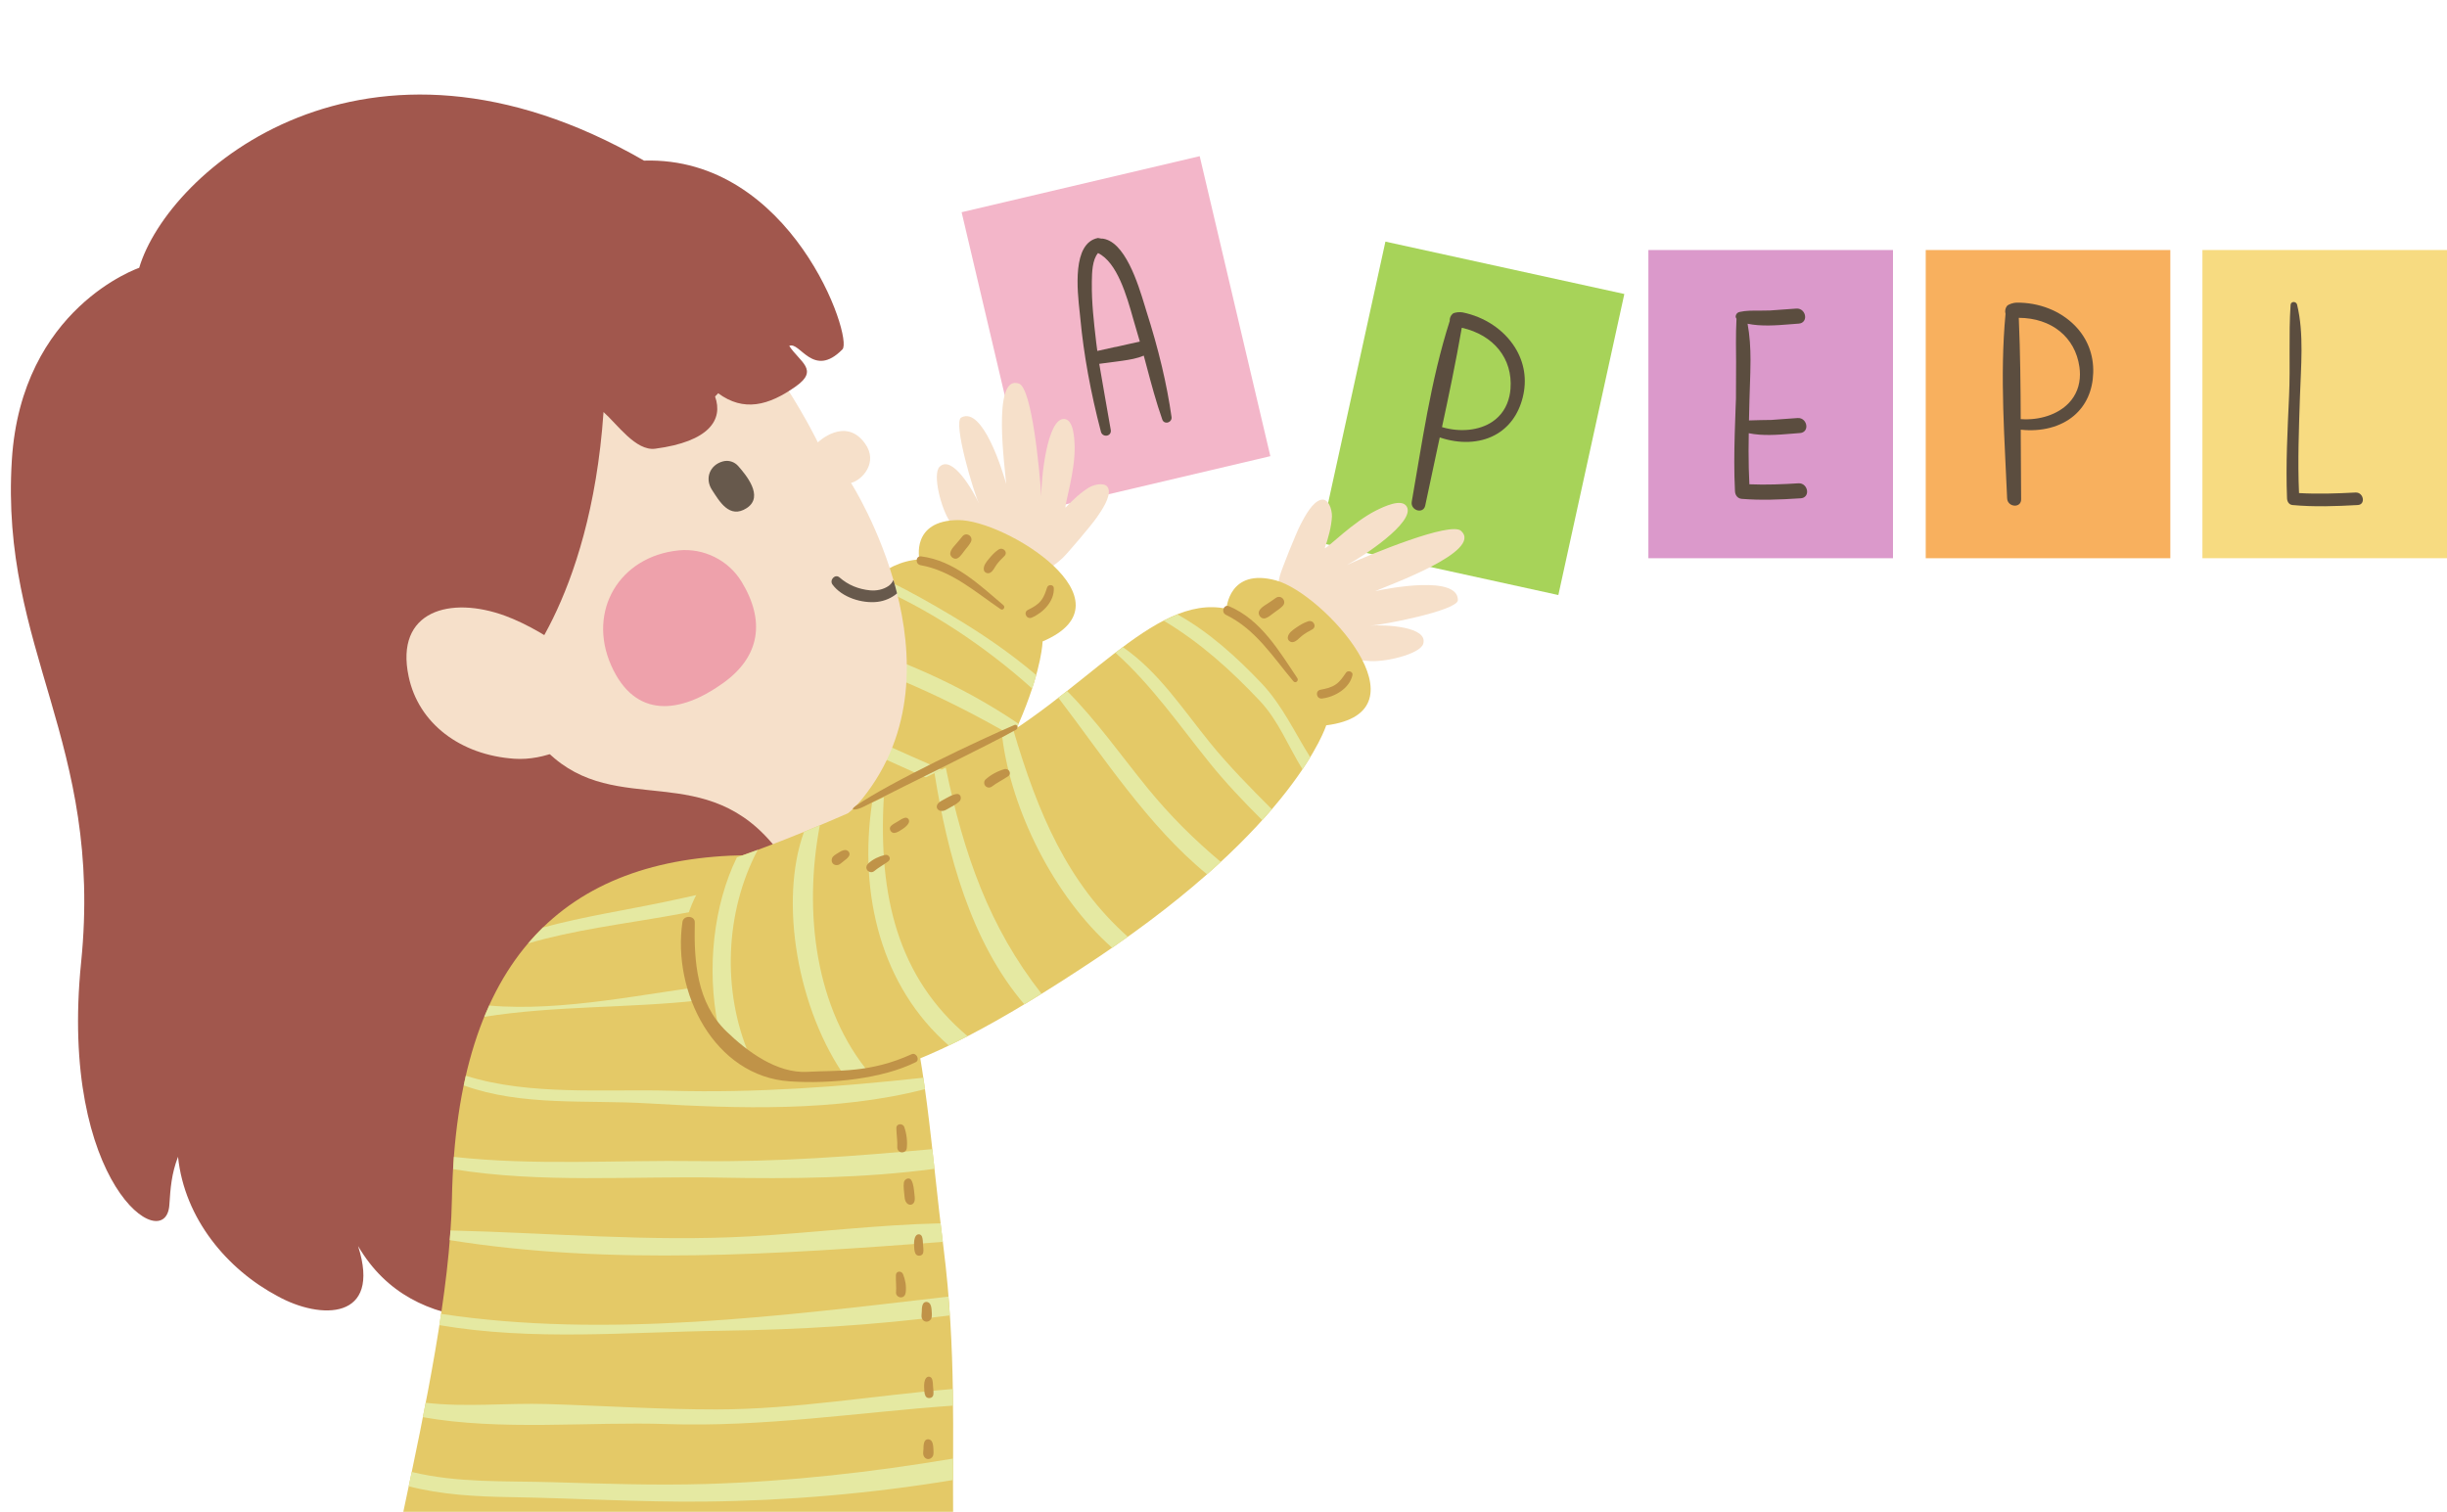 <?xml version="1.0" encoding="UTF-8"?><svg xmlns="http://www.w3.org/2000/svg" xmlns:xlink="http://www.w3.org/1999/xlink" height="388.5" preserveAspectRatio="xMidYMid meet" version="1.0" viewBox="-2.8 -24.3 628.7 388.5" width="628.7" zoomAndPan="magnify"><defs><clipPath id="a"><path d="M 563 39 L 625.898 39 L 625.898 120 L 563 120 Z M 563 39"/></clipPath><clipPath id="b"><path d="M 100 195 L 243 195 L 243 364.191 L 100 364.191 Z M 100 195"/></clipPath></defs><g><g><path d="M 323.59 92.922 L 262.418 107.324 L 244.266 30.234 L 305.434 15.832 L 323.59 92.922" fill="#f3b6c9"/></g><g><path d="M 291.297 54.195 C 289.637 48.73 286.191 37.375 280.18 36.984 L 280.406 37.062 L 279.305 36.855 C 272.629 38.141 273.973 50.266 274.617 56.086 L 274.766 57.539 C 275.629 66.758 277.414 76.551 280.059 86.652 C 280.27 87.457 281.031 87.754 281.645 87.629 C 282.309 87.484 282.703 86.898 282.59 86.203 L 281.113 77.777 C 281.113 77.777 279.773 70.055 279.625 69.191 C 280.449 69.086 284.176 68.594 284.176 68.594 L 285.594 68.398 C 287.484 68.125 289.348 67.82 291.062 67.082 C 291.25 67.801 291.809 69.883 291.809 69.883 C 293.012 74.402 294.258 79.07 295.832 83.531 C 296.031 84.109 296.605 84.41 297.219 84.266 C 297.863 84.105 298.289 83.52 298.203 82.883 C 297.004 74.43 294.891 65.504 291.719 55.586 Z M 287.059 64.137 L 284.098 64.809 L 283.488 64.914 C 283.488 64.914 279.996 65.691 279.129 65.883 C 279.035 65.195 278.828 63.582 278.828 63.582 L 278.789 63.199 C 278.23 58.402 277.664 53.441 277.723 48.52 L 277.723 48.043 C 277.754 45.777 277.828 42.445 279.312 40.73 C 284.238 43.105 286.699 51.766 288.328 57.562 L 289.141 60.355 C 289.141 60.355 289.77 62.52 290.055 63.48 C 289.293 63.652 287.059 64.137 287.059 64.137" fill="#5b4d3f"/></g><g><path d="M 397.582 128.605 L 336.195 115.152 L 353.152 37.789 L 414.535 51.246 L 397.582 128.605" fill="#a7d359"/></g><g><path d="M 373.012 55.98 L 373.008 55.977 C 372.363 55.844 370.883 55.914 370.402 56.352 C 369.891 56.809 369.609 57.531 369.672 58.184 C 364.742 73.543 362.465 90.25 359.922 104.602 C 359.703 105.785 360.559 106.688 361.52 106.867 C 362.281 107.012 363.145 106.688 363.375 105.633 L 366.688 90.074 C 366.688 90.074 366.996 88.652 367.113 88.109 C 372.168 89.82 377.301 89.625 381.242 87.52 C 384.836 85.609 387.32 82.254 388.43 77.832 C 389.566 73.316 388.871 68.863 386.43 64.969 C 383.578 60.43 378.691 57.152 373.012 55.98 Z M 385.016 77.473 C 384.398 80.273 382.914 82.531 380.633 84.07 C 377.285 86.324 372.352 86.844 367.688 85.453 C 369.348 77.738 371.23 68.828 372.773 59.926 C 380.984 61.762 385.891 67.879 385.289 75.598 C 385.242 76.246 385.145 76.871 385.016 77.473" fill="#5b4d3f"/></g><g clip-path="url(#a)"><path d="M 625.906 119.148 L 563.059 119.148 L 563.059 39.949 L 625.906 39.949 L 625.906 119.148" fill="#f7db81"/></g><g><path d="M 602.395 102.262 C 597.539 102.516 592.73 102.684 587.883 102.406 C 587.52 94.172 587.848 85.934 588.117 77.691 C 588.359 70.023 589.203 61.504 587.383 53.973 C 587.16 53.086 585.785 53.062 585.715 54.043 C 585.191 61.785 585.676 69.664 585.324 77.438 C 584.934 86.215 584.445 94.977 584.801 103.766 C 584.84 104.621 585.293 105.395 586.234 105.484 C 591.828 105.996 597.371 105.793 602.973 105.48 C 605.086 105.367 604.48 102.152 602.395 102.262" fill="#5b4d3f"/></g><g><path d="M 483.559 119.148 L 420.715 119.148 L 420.715 39.949 L 483.559 39.949 L 483.559 119.148" fill="#db99cb"/></g><g><path d="M 459.266 99.895 C 455.242 100.145 450.938 100.332 446.664 100.145 C 446.531 97.488 446.457 94.73 446.457 91.562 C 446.457 90.145 446.484 88.617 446.504 87.02 C 449.949 87.75 453.949 87.453 457.516 87.148 L 459.68 86.977 C 460.695 86.906 461.363 86.16 461.301 85.152 C 461.234 84.09 460.387 83.043 459.074 83.121 L 455.449 83.379 L 452.316 83.609 L 449.516 83.652 C 449.516 83.652 447.332 83.719 446.559 83.734 C 446.578 82.992 446.688 78.34 446.688 78.34 L 446.801 74.824 C 446.875 72.641 446.953 70.43 446.953 68.219 C 446.953 65.055 446.762 61.918 446.203 58.891 C 449.633 59.613 453.613 59.324 457.172 59.027 L 459.363 58.859 C 460.387 58.785 461.051 58.027 460.984 57.02 C 460.918 55.961 460.062 54.914 458.766 54.992 L 455.055 55.258 L 452 55.48 L 449.203 55.523 C 447.52 55.512 445.777 55.484 444.109 55.867 C 443.66 55.977 443.316 56.297 443.191 56.73 L 443.137 57.078 C 443.137 57.273 443.262 57.434 443.352 57.609 C 443.242 59.668 443.215 61.75 443.215 63.824 C 443.215 65.434 443.234 67.027 443.25 68.605 L 443.215 78.102 L 443.137 80.152 C 442.969 84.844 442.785 89.633 442.785 94.426 C 442.785 96.914 442.832 99.41 442.961 101.891 C 443.008 103.023 443.695 103.805 444.695 103.891 C 449.504 104.281 454.246 104.117 459.871 103.746 C 460.887 103.688 461.551 102.934 461.492 101.926 C 461.422 100.867 460.574 99.812 459.266 99.895" fill="#5b4d3f"/></g><g><path d="M 554.816 119.148 L 491.973 119.148 L 491.973 39.949 L 554.816 39.949 L 554.816 119.148" fill="#f8b05e"/></g><g><path d="M 515.266 53.469 L 515.262 53.469 C 514.602 53.477 513.172 53.855 512.797 54.391 C 512.398 54.945 512.273 55.715 512.477 56.34 C 510.949 72.395 512.301 89.199 512.887 103.77 C 512.93 104.965 513.961 105.664 514.938 105.637 C 515.711 105.613 516.484 105.113 516.484 104.031 L 516.387 88.129 C 516.387 88.129 516.387 86.672 516.387 86.113 C 521.688 86.703 526.66 85.414 530.059 82.516 C 533.16 79.879 534.867 76.07 535.004 71.512 C 535.145 66.859 533.52 62.656 530.297 59.371 C 526.539 55.547 521.062 53.398 515.266 53.469 Z M 531.594 71.891 C 531.594 74.762 530.621 77.281 528.723 79.273 C 525.938 82.195 521.23 83.762 516.379 83.398 C 516.344 75.512 516.277 66.402 515.879 57.371 C 524.289 57.406 530.391 62.332 531.461 70.004 C 531.551 70.645 531.594 71.277 531.594 71.891" fill="#5b4d3f"/></g><g><path d="M 248.77 105.184 C 247.406 102.43 241.953 84.211 244.172 82.988 C 249.664 80 254.82 96.773 255.715 100.055 C 255.48 96.418 251.945 71.816 258.961 74.258 C 262.355 75.332 264.332 96.93 264.738 103.246 C 264.652 99.227 266.172 83.121 270.629 83.363 C 273.074 83.516 273.25 88.422 273.305 90.504 C 273.438 96.852 270.758 105.18 270.961 106.152 L 270.949 106.176 C 272.855 104.125 274.926 102.215 277.066 100.93 C 278.598 100.055 281.539 99.539 282.004 101.355 C 282.586 103.461 280.258 106.863 278.949 108.73 C 277.512 110.801 271.355 118.031 270.176 119.133 C 268.098 121.055 260.312 127.676 250.578 121.18 C 246.906 118.734 243.637 113.559 241.316 109.812 C 239.031 106.551 236.684 97.531 238.613 95.637 C 241.809 92.504 247.152 101.602 248.77 105.184" fill="#f6e0ca"/></g><g><path d="M 129.699 216.094 C 129.699 216.094 151.062 200.672 183.055 170.895 C 204.973 150.492 214.781 120.648 233.426 119.445 C 233.426 119.445 231.18 109.473 243.312 109.344 C 255.449 109.207 289.242 130.262 265.078 140.523 C 265.078 140.523 264.441 166.504 226.375 211.195 C 188.312 255.883 159.5 280.203 137.949 269.016 C 116.41 257.832 117.836 241.211 129.699 216.094" fill="#e4c967"/></g><g><path d="M 226.129 125.344 C 224.953 124.777 223.727 124.297 222.488 123.828 C 221.742 124.383 220.996 124.953 220.27 125.594 C 235.711 131.883 250.723 142.129 262.383 152.637 C 262.789 151.391 263.137 150.234 263.43 149.172 C 256.652 143.414 249.398 138.465 241.664 133.875 C 236.562 130.848 231.465 127.91 226.129 125.344" fill="#e5e9a2"/></g><g><path d="M 206.277 142.367 C 224.148 147.809 241.004 155.348 257.441 164.918 C 257.961 163.816 258.453 162.73 258.902 161.695 C 244.09 151.629 226.457 143.879 208.57 139.203 C 207.809 140.242 207.047 141.289 206.277 142.367" fill="#e5e9a2"/></g><g><path d="M 197.414 154.586 C 196.781 155.426 196.121 156.262 195.465 157.098 C 202.902 160.531 210.203 164.32 217.449 167.566 C 227.801 172.207 238.043 176.992 248.551 181.191 C 249.188 180.16 249.801 179.148 250.395 178.152 C 237.801 173.09 225.508 167.406 213.086 161.859 C 207.875 159.527 202.684 156.961 197.414 154.586" fill="#e5e9a2"/></g><g><path d="M 233.691 120.926 C 241.785 122.391 247.672 127.758 254.27 132.223 C 254.957 132.688 255.59 131.703 254.98 131.195 C 248.738 125.895 242.379 119.766 233.883 118.672 C 232.418 118.484 232.297 120.668 233.691 120.926" fill="#c09348"/></g><g><path d="M 262.273 134.41 C 265.199 133.184 268.156 130.141 267.945 126.77 C 267.891 125.859 266.492 125.84 266.238 126.633 C 265.805 127.918 265.484 129.023 264.613 130.098 C 263.754 131.172 262.504 131.816 261.305 132.426 C 260.023 133.07 260.969 134.953 262.273 134.41" fill="#c09348"/></g><g><path d="M 251.543 122.902 C 252.348 122.512 252.707 121.551 253.207 120.859 C 253.793 120.051 254.496 119.316 255.215 118.637 C 256.309 117.617 254.918 116.148 253.73 116.934 C 252.789 117.562 252.051 118.359 251.34 119.223 C 250.664 120.035 249.824 121.012 249.969 122.109 C 250.059 122.828 250.922 123.203 251.543 122.902" fill="#c09348"/></g><g><path d="M 243.285 119.117 C 244.055 118.648 244.539 117.777 245.109 117.07 C 245.633 116.422 246.188 115.793 246.598 115.062 C 247.441 113.586 245.48 112.223 244.426 113.57 C 243.906 114.234 243.355 114.863 242.816 115.5 C 242.211 116.195 241.512 116.867 241.355 117.805 C 241.195 118.762 242.438 119.652 243.285 119.117" fill="#c09348"/></g><g><path d="M 67.82 135.648 C 79.605 174.441 99.934 189.461 133.215 212.664 C 165.523 207.832 205.781 197.117 218.828 180.844 C 246.02 146.918 215.844 99.793 215.844 99.793 C 218.641 99.129 223.012 94.527 219.406 89.609 C 214.328 82.637 207.32 89.375 207.32 89.375 C 207.32 89.375 196.414 66.371 175.832 45.766 C 155.617 25.57 131.395 24.406 117.098 26 C 80.934 51.879 55.727 93.727 67.82 135.648" fill="#f6e0ca"/></g><g><path d="M 220.719 127.395 C 217.773 127.105 215.117 126.035 212.891 124.078 C 211.746 123.086 210.242 124.758 211.09 125.902 C 213.508 129.219 218.688 130.832 222.676 130.355 C 224.484 130.133 226.297 129.367 227.676 128.176 C 227.391 126.992 227.074 125.852 226.746 124.738 C 226.465 125.332 226.09 125.855 225.52 126.254 C 224.141 127.207 222.387 127.559 220.719 127.395" fill="#67594c"/></g><g><path d="M 180.117 101.57 C 182.027 104.488 184.602 109.152 189.059 106.262 C 193.668 103.242 188.645 97.512 186.883 95.48 C 185.918 94.367 184.395 93.867 182.961 94.258 C 179.559 95.16 178.219 98.641 180.117 101.57" fill="#67594c"/></g><g><path d="M 154.23 146.695 C 160.375 160.543 172.043 159.094 182.98 151.234 C 192.551 144.398 193.852 135.172 187.695 125.121 C 184.344 119.652 178.023 116.5 171.621 117.125 C 156.273 118.656 148.043 132.75 154.23 146.695" fill="#eea1ab"/></g><g><path d="M 213.645 65.473 C 216.512 62.539 200.547 15.824 162.668 16.973 C 90.926 -24.348 40.348 19.641 32.961 44.523 C 32.961 44.523 2.703 54.766 0.246 93.875 C -2.82 142.789 23.777 166.188 18.039 223.008 C 12.281 280.027 39.848 298.762 40.715 285.297 C 40.996 280.945 41.273 277.273 42.941 272.953 C 44.602 288.996 55.707 301.957 68.473 308.746 C 79.574 314.918 95.309 315.023 89.203 295.898 C 96.418 308.238 107.691 313.242 119.906 314.473 C 138.223 315.707 125.484 309.18 127.703 288.816 C 129.672 272.406 132.504 254.062 127.715 238.07 C 130.262 232.738 133.383 228.469 137.207 226.328 C 171 207.445 201.48 244.336 206.281 237.93 C 211.281 231.273 207.48 207.934 197.102 194.312 C 178.738 170.207 155.785 186.277 137.992 169.059 C 135.25 167.293 133.215 165.551 131.707 163.891 C 130.777 160.145 129.57 156.316 128.09 152.449 C 128.402 151.344 128.809 150.691 128.809 150.691 C 128.809 150.691 148.844 130.969 152.262 81.578 C 155.785 84.699 160.559 91.66 165.539 91.004 C 179.383 89.18 183.066 83.59 180.922 77.586 C 181.191 77.312 181.465 77.043 181.723 76.758 C 188.25 81.566 194.648 79.992 201.738 74.941 C 207.656 70.719 202.746 68.781 199.977 64.598 C 202.684 63.254 206.117 73.16 213.645 65.473" fill="#a1574d"/></g><g><path d="M 102.188 149.527 C 104.707 161.59 115.465 169.734 129.371 170.676 C 136.965 171.191 145.754 167.465 149.797 162.039 C 158.301 150.695 137.223 137.711 127.074 133.973 C 112.828 128.711 98.617 132.68 102.188 149.527" fill="#f6e0ca"/></g><g clip-path="url(#b)"><path d="M 239.621 296.367 C 233.258 245.969 233.934 194.906 189.066 195.457 C 142.578 196.035 114.453 221.863 113.309 283.848 C 112.875 307.254 106.422 337.793 100.824 364.191 L 242.082 364.191 C 241.906 345.66 242.914 322.484 239.621 296.367" fill="#e4c967"/></g><g><path d="M 213.672 202.863 C 211.766 201.379 209.703 200.078 207.434 199.023 C 194.312 201.273 181.285 204.68 168.441 207.371 C 157.684 209.629 147.008 211.242 136.664 214.059 C 135.352 215.34 134.109 216.703 132.898 218.121 C 144.641 214.688 156.926 213.195 169.09 211.047 C 184.121 208.395 198.801 205.305 213.672 202.863" fill="#e5e9a2"/></g><g><path d="M 229.125 227.938 C 228.734 226.688 228.324 225.469 227.891 224.277 C 212.555 224.797 197.238 226.785 182.027 228.609 C 163.609 230.82 142.012 235.77 122.891 234.094 C 122.453 235.043 122.035 236.008 121.629 236.996 C 139.469 234.117 158.812 234.77 176.629 232.797 C 194.121 230.863 211.598 229.355 229.125 227.938" fill="#e5e9a2"/></g><g><path d="M 234.852 255.578 C 234.715 254.594 234.57 253.621 234.426 252.645 C 212.684 254.992 191.402 256.594 169.441 255.984 C 152.555 255.512 133.336 257.312 116.887 252.137 C 116.699 252.949 116.527 253.785 116.355 254.617 C 131.285 260.016 147.941 258.297 163.621 259.23 C 186.73 260.602 212.164 261.434 234.852 255.578" fill="#e5e9a2"/></g><g><path d="M 182.141 278.312 C 200.238 278.656 219.074 278.48 237.297 276.051 C 237.117 274.355 236.93 272.672 236.738 270.992 C 216.734 272.816 196.887 274.328 176.582 274.059 C 155.594 273.773 134.672 275.277 113.816 272.984 C 113.734 274.02 113.684 275.082 113.621 276.137 C 136.199 279.82 159.309 277.879 182.141 278.312" fill="#e5e9a2"/></g><g><path d="M 239.434 294.828 C 239.234 293.234 239.047 291.648 238.859 290.055 C 222.551 290.426 206.102 292.496 189.977 293.402 C 164.215 294.855 138.629 292.504 112.93 291.891 C 112.871 292.711 112.809 293.535 112.738 294.371 C 154.016 301 197.559 297.961 239.434 294.828" fill="#e5e9a2"/></g><g><path d="M 182.801 317.656 C 202.461 317.387 221.855 316.23 241.246 313.723 C 241.141 312.125 241.012 310.504 240.883 308.883 C 198.086 313.828 152.852 319.734 110.527 313.32 C 110.387 314.277 110.219 315.254 110.066 316.219 C 134.246 320.336 158.324 317.988 182.801 317.656" fill="#e5e9a2"/></g><g><path d="M 168.523 341.641 C 193.316 342.473 217.547 338.648 242.055 336.902 C 242.043 335.48 242.031 334.086 242.008 332.633 C 221.781 334.266 201.707 337.852 181.332 337.879 C 166.797 337.898 152.195 336.922 137.66 336.496 C 127.227 336.191 116.848 337.367 106.566 336.168 C 106.328 337.402 106.086 338.641 105.84 339.871 C 125.902 343.449 148.766 340.973 168.523 341.641" fill="#e5e9a2"/></g><g><path d="M 178.191 361.559 C 199.41 361.348 220.922 359.516 242.066 356.023 C 242.07 354.223 242.074 352.387 242.086 350.508 C 221.148 354.02 200.129 356.398 178.621 357.035 C 165.516 357.426 152.344 356.961 139.246 356.578 C 126.84 356.207 114.789 356.816 102.984 353.941 C 102.727 355.188 102.469 356.395 102.207 357.629 C 110.688 359.809 119.344 360.27 128.445 360.418 C 145.047 360.688 161.59 361.73 178.191 361.559" fill="#e5e9a2"/></g><g><path d="M 228.363 271.664 C 227.988 271.473 227.723 271.012 227.738 270.598 C 227.824 268.91 227.523 267.281 227.496 265.602 C 227.477 264.363 229.172 264.258 229.539 265.336 C 230.141 267.066 230.398 269.098 230.152 270.906 C 230.098 271.316 229.672 271.699 229.281 271.781 C 228.934 271.859 228.68 271.824 228.363 271.664" fill="#c09348"/></g><g><path d="M 230.195 284.875 C 229.68 284.316 229.656 283.734 229.582 283.012 C 229.48 281.902 229.281 280.719 229.422 279.605 C 229.535 278.66 230.887 278.016 231.414 279.078 C 231.945 280.137 231.992 281.316 232.133 282.477 C 232.227 283.387 232.531 284.941 231.289 285.266 C 230.922 285.359 230.441 285.145 230.195 284.875" fill="#c09348"/></g><g><path d="M 232.406 297.844 C 232.059 297.133 232.078 296.273 232.047 295.5 C 232.031 294.801 232.086 293.902 232.496 293.301 C 232.938 292.648 233.84 292.766 234.098 293.512 C 234.289 294.055 234.324 294.758 234.34 295.328 C 234.367 296.074 234.535 296.84 234.406 297.574 C 234.246 298.516 232.82 298.664 232.406 297.844" fill="#c09348"/></g><g><path d="M 234.988 334.43 C 234.641 333.723 234.66 332.859 234.633 332.09 C 234.613 331.391 234.668 330.492 235.078 329.891 C 235.52 329.234 236.422 329.355 236.68 330.098 C 236.871 330.645 236.906 331.344 236.922 331.914 C 236.949 332.66 237.117 333.426 236.992 334.164 C 236.828 335.102 235.402 335.25 234.988 334.43" fill="#c09348"/></g><g><path d="M 234.043 314.422 C 233.855 313.938 234.035 313.176 234.039 312.66 C 234.039 312.066 234.062 311.285 234.348 310.77 C 234.762 310.02 235.727 310.141 236.156 310.77 C 236.484 311.242 236.547 312.102 236.578 312.652 C 236.605 313.258 236.738 314.211 236.363 314.723 C 235.688 315.656 234.457 315.504 234.043 314.422" fill="#c09348"/></g><g><path d="M 234.473 349.715 C 234.285 349.234 234.469 348.473 234.469 347.953 C 234.469 347.363 234.492 346.582 234.777 346.062 C 235.191 345.316 236.156 345.434 236.59 346.062 C 236.914 346.539 236.98 347.395 237.008 347.949 C 237.035 348.555 237.168 349.508 236.793 350.02 C 236.117 350.953 234.887 350.801 234.473 349.715" fill="#c09348"/></g><g><path d="M 227.414 307.844 C 227.539 306.348 227.328 304.871 227.379 303.375 C 227.418 302.246 228.844 302.188 229.223 303.137 C 229.828 304.637 230.094 306.234 229.898 307.84 C 229.816 308.516 229.398 309.086 228.664 309.086 C 228.016 309.09 227.359 308.523 227.414 307.844" fill="#c09348"/></g><g><path d="M 349.191 136.453 C 352.379 136.367 371.723 132.559 371.77 129.93 C 371.852 123.453 353.984 126.832 350.535 127.602 C 353.988 126.055 378.246 117.402 372.621 112.148 C 369.996 109.559 349.238 118.188 343.254 120.875 C 346.973 119.004 361.008 109.828 358.621 105.855 C 357.305 103.688 352.727 105.902 350.793 106.859 C 344.898 109.801 338.562 116.289 337.578 116.582 L 337.555 116.598 C 338.512 113.855 339.266 111.031 339.41 108.449 C 339.465 106.621 338.523 103.68 336.629 104.125 C 334.43 104.621 332.43 108.395 331.344 110.492 C 330.145 112.812 326.496 121.961 326.051 123.57 C 325.301 126.41 322.988 136.746 333.652 142.527 C 337.676 144.711 344.008 145.207 348.559 145.52 C 352.656 146.047 362.062 143.828 362.863 141.141 C 364.188 136.699 353.262 136.199 349.191 136.453" fill="#f6e0ca"/></g><g><path d="M 181.32 197.754 C 181.32 197.754 207.254 189.902 247.562 169.23 C 275.176 155.066 293.391 128.074 312.32 132.137 C 312.32 132.137 312.895 121.559 325.035 124.848 C 337.18 128.141 364.941 158.676 337.941 162.086 C 337.941 162.086 329.977 187.824 279.398 221.656 C 228.824 255.48 204.539 261.191 186.199 243.957 C 167.875 226.719 170.43 211.176 181.32 197.754" fill="#e4c967"/></g><g><path d="M 299.723 133.594 C 298.559 134.059 297.383 134.59 296.199 135.203 C 305.559 140.809 313.379 147.84 320.906 155.824 C 325.684 160.895 328.195 167.516 331.848 173.391 C 332.594 172.281 333.254 171.242 333.836 170.285 C 329.781 163.867 326.664 156.91 321.301 151.262 C 314.93 144.555 307.848 138.121 299.723 133.594" fill="#e5e9a2"/></g><g><path d="M 285.684 141.984 C 285.047 142.453 284.41 142.926 283.77 143.422 C 293.102 151.781 300.039 161.863 307.879 171.602 C 312.062 176.809 316.715 181.691 321.496 186.457 C 322.363 185.496 323.195 184.559 323.977 183.648 C 318.457 178.125 312.969 172.578 308.02 166.48 C 301.004 157.84 294.906 148.367 285.684 141.984" fill="#e5e9a2"/></g><g><path d="M 291.922 178.078 C 285.145 169.738 278.938 160.875 271.352 153.258 C 270.617 153.84 269.859 154.418 269.113 154.996 C 280.523 169.922 292.273 188.094 307.324 200.363 C 308.547 199.285 309.715 198.223 310.848 197.18 C 304.055 191.477 297.816 185.324 291.922 178.078" fill="#e5e9a2"/></g><g><path d="M 257.574 163.352 C 256.633 163.969 255.664 164.547 254.707 165.141 C 257.016 183.699 267.812 205.84 282.93 219.246 C 284.309 218.301 285.656 217.352 286.969 216.414 C 271.488 202.68 263.812 184.555 257.574 163.352" fill="#e5e9a2"/></g><g><path d="M 237.297 174.363 C 240.586 195.113 246.609 217.66 260.363 233.773 C 261.805 232.906 263.301 231.977 264.793 231.055 C 251.387 213.961 244.84 195.34 240.191 172.949 C 239.203 173.441 238.266 173.891 237.297 174.363" fill="#e5e9a2"/></g><g><path d="M 224.277 180.547 C 223.266 181.012 222.254 181.48 221.27 181.922 C 217.754 205.656 223.648 229.234 240.953 244.359 C 242.547 243.594 244.137 242.832 245.809 241.965 C 227.812 226.836 222.844 205.828 224.277 180.547" fill="#e5e9a2"/></g><g><path d="M 207.836 187.777 C 206.438 188.363 205.062 188.934 203.77 189.461 C 197.32 207.18 202.016 235.285 214.762 253.023 C 216.742 252.773 218.793 252.41 220.934 251.891 C 206.582 235.098 203.621 209.941 207.836 187.777" fill="#e5e9a2"/></g><g><path d="M 191.887 194.09 C 189.789 194.867 188.016 195.5 186.523 196.023 C 180.531 208.238 178.711 224.605 181.672 239.191 C 183.023 240.77 184.496 242.352 186.199 243.957 C 187.371 245.059 188.562 246.055 189.789 246.969 C 182.652 230.445 183.469 209.973 191.887 194.09" fill="#e5e9a2"/></g><g><path d="M 312.168 133.688 C 319.836 137.43 324.184 144.445 329.508 150.766 C 330.059 151.418 330.965 150.613 330.504 149.934 C 325.773 142.891 321.16 134.977 313 131.488 C 311.59 130.895 310.848 133.035 312.168 133.688" fill="#c09348"/></g><g><path d="M 219.125 182.977 C 232.254 176.305 250.117 167.695 258.23 163.23 C 258.98 162.82 258.574 161.68 257.82 162.004 C 249.039 165.758 225.797 176.734 217.059 182.797 C 215.242 184.055 217.199 183.957 219.125 182.977" fill="#c09348"/></g><g><path d="M 250.762 177.961 C 251.133 178.152 251.668 178.105 251.992 177.852 C 253.332 176.816 254.836 176.117 256.219 175.176 C 257.242 174.473 256.352 173.031 255.254 173.348 C 253.5 173.852 251.691 174.812 250.352 176.062 C 250.051 176.344 249.988 176.914 250.141 177.277 C 250.277 177.609 250.453 177.797 250.762 177.961" fill="#c09348"/></g><g><path d="M 238.918 184.078 C 239.672 184.18 240.156 183.863 240.789 183.5 C 241.758 182.949 242.836 182.43 243.668 181.672 C 244.371 181.027 244.125 179.555 242.949 179.738 C 241.777 179.922 240.785 180.559 239.754 181.117 C 238.953 181.559 237.52 182.215 237.969 183.414 C 238.105 183.766 238.559 184.031 238.918 184.078" fill="#c09348"/></g><g><path d="M 227.047 189.738 C 227.82 189.629 228.516 189.109 229.164 188.688 C 229.746 188.297 230.449 187.73 230.707 187.055 C 230.98 186.316 230.371 185.648 229.609 185.867 C 229.059 186.02 228.457 186.391 227.984 186.715 C 227.363 187.125 226.633 187.426 226.105 187.953 C 225.434 188.629 226.137 189.875 227.047 189.738" fill="#c09348"/></g><g><path d="M 212.551 197.961 C 213.047 197.836 213.578 197.246 214 196.949 C 214.48 196.605 215.102 196.137 215.367 195.605 C 215.73 194.844 215.078 194.121 214.316 194.129 C 213.742 194.129 213.008 194.574 212.535 194.875 C 212.023 195.199 211.172 195.648 210.973 196.238 C 210.59 197.336 211.43 198.242 212.551 197.961" fill="#c09348"/></g><g><path d="M 221.742 199.59 C 222.895 198.625 224.223 197.945 225.414 197.043 C 226.316 196.352 225.551 195.16 224.555 195.398 C 222.98 195.77 221.516 196.473 220.316 197.555 C 219.816 198.008 219.59 198.688 220.016 199.289 C 220.375 199.809 221.223 200.023 221.742 199.59" fill="#c09348"/></g><g><path d="M 336.871 155.199 C 340.137 154.805 343.945 152.594 344.684 149.18 C 344.887 148.258 343.504 147.844 343.016 148.562 C 342.223 149.723 341.59 150.734 340.418 151.559 C 339.258 152.387 337.84 152.68 336.465 152.945 C 335 153.23 335.41 155.371 336.871 155.199" fill="#c09348"/></g><g><path d="M 329.418 140.695 C 330.324 140.531 330.961 139.676 331.656 139.125 C 332.465 138.484 333.371 137.953 334.289 137.477 C 335.66 136.77 334.691 134.906 333.285 135.359 C 332.168 135.723 331.211 136.305 330.246 136.969 C 329.352 137.586 328.23 138.324 328.07 139.453 C 327.961 140.203 328.715 140.82 329.418 140.695" fill="#c09348"/></g><g><path d="M 322.246 134.59 C 323.145 134.336 323.879 133.602 324.648 133.066 C 325.355 132.566 326.074 132.09 326.695 131.477 C 327.953 130.246 326.387 128.332 324.953 129.379 C 324.25 129.891 323.52 130.367 322.797 130.852 C 321.996 131.375 321.113 131.848 320.695 132.734 C 320.262 133.648 321.254 134.879 322.246 134.59" fill="#c09348"/></g><g><path d="M 231.422 246.602 C 220.664 251.473 212.695 250.695 204.566 251.129 C 196.879 251.535 189.297 246.02 183.863 240.762 C 176.184 233.328 175.477 222.746 175.711 212.742 C 175.758 210.91 172.805 210.824 172.543 212.59 C 169.867 230.66 180.676 252.285 200.141 253.578 C 210.867 254.293 224.078 252.848 232.488 248.637 C 233.641 248.059 232.621 246.059 231.422 246.602" fill="#c09348"/></g></g></svg>